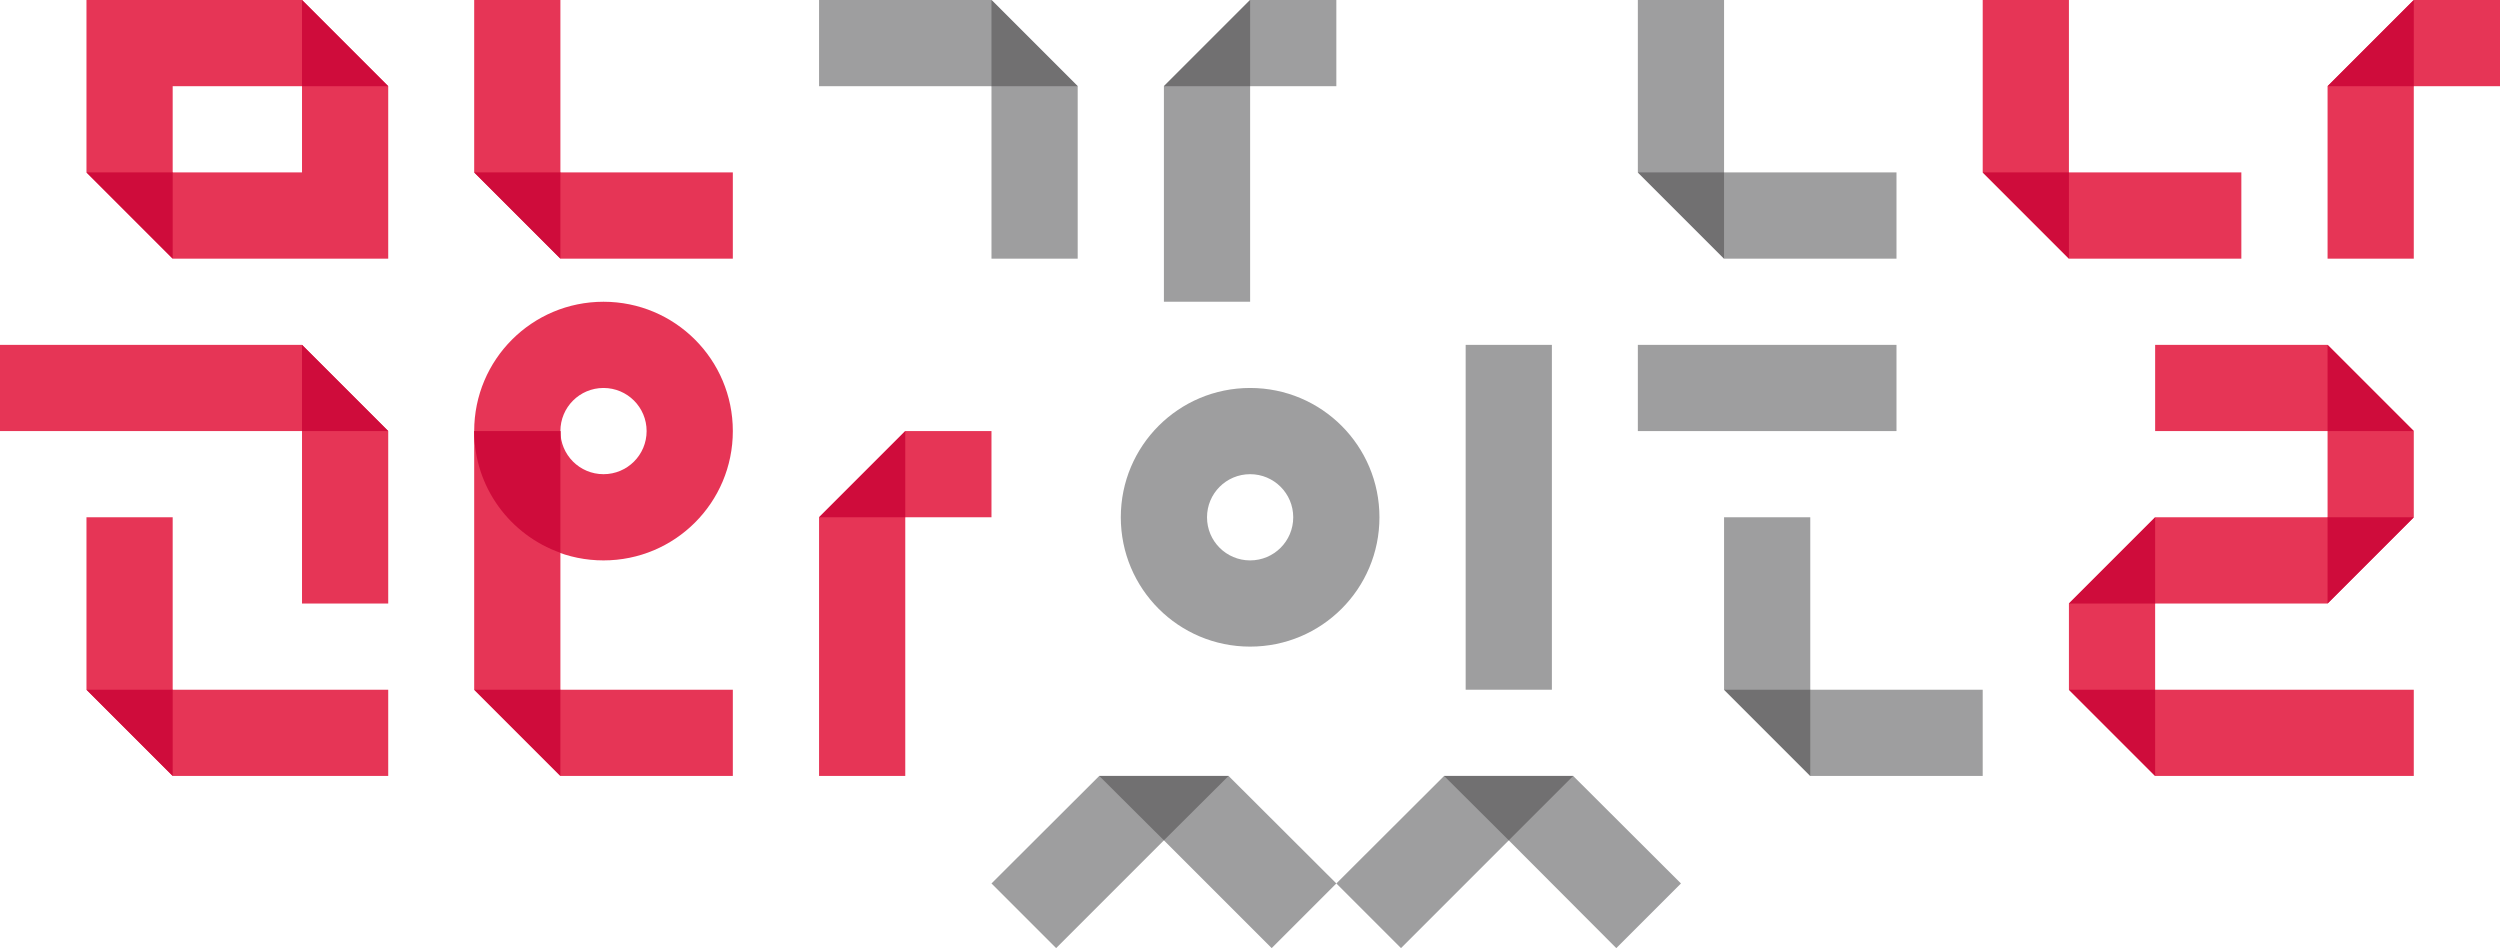 <?xml version="1.0" encoding="UTF-8"?>
<svg id="Layer_1" data-name="Layer 1" xmlns="http://www.w3.org/2000/svg" width="98.59" height="37.39" viewBox="0 0 98.59 37.39">
  <defs>
    <style>
      .cls-1 {
        fill: #cf0c3b;
      }

      .cls-2 {
        fill: #e63556;
      }

      .cls-3 {
        fill: #9e9e9f;
      }

      .cls-4 {
        fill: #717071;
      }
    </style>
  </defs>
  <g>
    <rect class="cls-3" x="64.59" y="13.6" width="10.2" height="3.4"/>
    <polygon class="cls-3" points="67.99 0 64.59 0 64.59 6.8 67.99 10.2 74.79 10.2 74.79 6.8 67.99 6.8 67.99 0"/>
    <polygon class="cls-3" points="71.39 20.4 67.99 20.4 67.99 27.2 71.39 30.6 78.19 30.6 78.19 27.2 71.39 27.2 71.39 20.4"/>
  </g>
  <g>
    <polygon class="cls-3" points="32.3 0 32.3 3.4 39.1 3.4 39.1 10.2 42.5 10.2 42.5 3.4 39.1 0 32.3 0"/>
    <polygon class="cls-3" points="49.3 11.9 45.9 11.9 45.9 3.4 49.3 0 52.7 0 52.7 3.4 49.3 3.4 49.3 11.9"/>
  </g>
  <rect class="cls-3" x="57.8" y="13.6" width="3.4" height="13.6"/>
  <path class="cls-3" d="M49.3,15.3c-2.82,0-5.1,2.28-5.1,5.1s2.28,5.1,5.1,5.1,5.1-2.28,5.1-5.1-2.28-5.1-5.1-5.1ZM49.3,22.1c-.94,0-1.7-.76-1.7-1.7s.76-1.7,1.7-1.7,1.7.76,1.7,1.7-.76,1.7-1.7,1.7Z"/>
  <g>
    <g>
      <polygon class="cls-2" points="0 13.6 0 17 11.91 17 11.91 23.8 15.31 23.8 15.31 17 11.91 13.6 0 13.6"/>
      <path class="cls-2" d="M15.31,6.8v-3.4l-3.4-3.4H3.41v6.8l3.4,3.4h8.5v-3.4ZM6.81,6.8v-3.4h5.1v3.4h-5.1Z"/>
      <polygon class="cls-2" points="6.81 20.4 3.41 20.4 3.41 27.2 6.81 30.6 15.31 30.6 15.31 27.2 6.81 27.2 6.81 20.4"/>
    </g>
    <g>
      <polygon class="cls-2" points="22.1 0 18.7 0 18.7 6.8 22.1 10.2 28.9 10.2 28.9 6.8 22.1 6.8 22.1 0"/>
      <polygon class="cls-2" points="22.1 17 18.7 17 18.7 27.2 22.1 30.6 28.9 30.6 28.9 27.2 22.1 27.2 22.1 17"/>
      <path class="cls-2" d="M23.8,11.9c-2.82,0-5.1,2.28-5.1,5.1s2.28,5.1,5.1,5.1,5.1-2.28,5.1-5.1-2.28-5.1-5.1-5.1ZM23.8,18.7c-.94,0-1.7-.76-1.7-1.7s.76-1.7,1.7-1.7,1.7.76,1.7,1.7-.76,1.7-1.7,1.7Z"/>
      <polygon class="cls-2" points="35.7 30.6 32.3 30.6 32.3 20.4 35.7 17 39.1 17 39.1 20.4 35.7 20.4 35.7 30.6"/>
    </g>
    <g>
      <polygon class="cls-2" points="91.79 13.6 84.99 13.6 84.99 17 91.79 17 91.79 20.4 84.99 20.4 81.59 23.8 81.59 27.2 84.99 30.6 95.19 30.6 95.19 27.2 84.99 27.2 84.99 23.8 91.79 23.8 95.19 20.4 95.19 17 91.79 13.6"/>
      <polygon class="cls-2" points="95.19 10.2 91.79 10.2 91.79 3.4 95.19 0 98.59 0 98.59 3.4 95.19 3.4 95.19 10.2"/>
      <polygon class="cls-2" points="81.59 0 78.19 0 78.19 6.8 81.59 10.2 88.39 10.2 88.39 6.8 81.59 6.8 81.59 0"/>
    </g>
  </g>
  <g>
    <polygon class="cls-1" points="22.1 10.2 22.1 6.8 18.7 6.8 22.1 10.2"/>
    <path class="cls-1" d="M22.1,21.8v-4.8h-3.4c0,2.22,1.42,4.1,3.4,4.8Z"/>
    <polygon class="cls-1" points="22.1 30.6 22.1 27.2 18.7 27.2 22.1 30.6"/>
    <polygon class="cls-1" points="32.3 20.4 35.7 20.4 35.7 17 32.3 20.4"/>
    <polygon class="cls-1" points="84.99 30.6 84.99 27.2 81.59 27.2 84.99 30.6"/>
    <polygon class="cls-1" points="81.59 23.8 84.99 23.8 84.99 20.4 81.59 23.8"/>
    <polygon class="cls-1" points="91.79 23.8 95.19 20.4 91.79 20.4 91.79 23.8"/>
    <polygon class="cls-1" points="91.79 17 95.19 17 91.79 13.6 91.79 17"/>
    <polygon class="cls-1" points="91.79 3.4 95.19 3.4 95.19 0 91.79 3.4"/>
    <polygon class="cls-1" points="81.59 10.2 81.59 6.8 78.19 6.8 81.59 10.2"/>
    <polygon class="cls-1" points="11.91 17 15.31 17 11.91 13.6 11.91 17"/>
    <polygon class="cls-1" points="11.91 0 11.91 3.4 15.31 3.4 11.91 0"/>
    <polygon class="cls-1" points="3.41 6.8 6.81 10.2 6.81 6.8 3.41 6.8"/>
    <polygon class="cls-1" points="6.81 30.6 6.81 27.2 3.41 27.2 6.81 30.6"/>
  </g>
  <polygon class="cls-3" points="43.35 30.6 39.1 34.84 41.65 37.39 45.9 33.14 50.15 37.39 52.7 34.84 48.45 30.6 43.35 30.6"/>
  <polygon class="cls-3" points="62.04 30.6 56.95 30.6 52.7 34.84 55.25 37.39 59.5 33.14 63.74 37.39 66.29 34.84 62.04 30.6"/>
  <g>
    <g>
      <polygon class="cls-4" points="39.1 3.4 42.5 3.4 39.1 0 39.1 3.4"/>
      <polygon class="cls-4" points="45.9 3.4 49.3 3.4 49.3 0 45.9 3.4"/>
    </g>
    <g>
      <polygon class="cls-4" points="67.99 10.2 67.99 6.8 64.59 6.8 67.99 10.2"/>
      <polygon class="cls-4" points="71.39 30.6 71.39 27.2 67.99 27.2 71.39 30.6"/>
    </g>
    <g>
      <polygon class="cls-4" points="45.9 33.14 43.35 30.6 48.45 30.6 45.9 33.14"/>
      <polygon class="cls-4" points="59.5 33.14 56.95 30.6 62.04 30.6 59.5 33.14"/>
    </g>
  </g>
</svg>